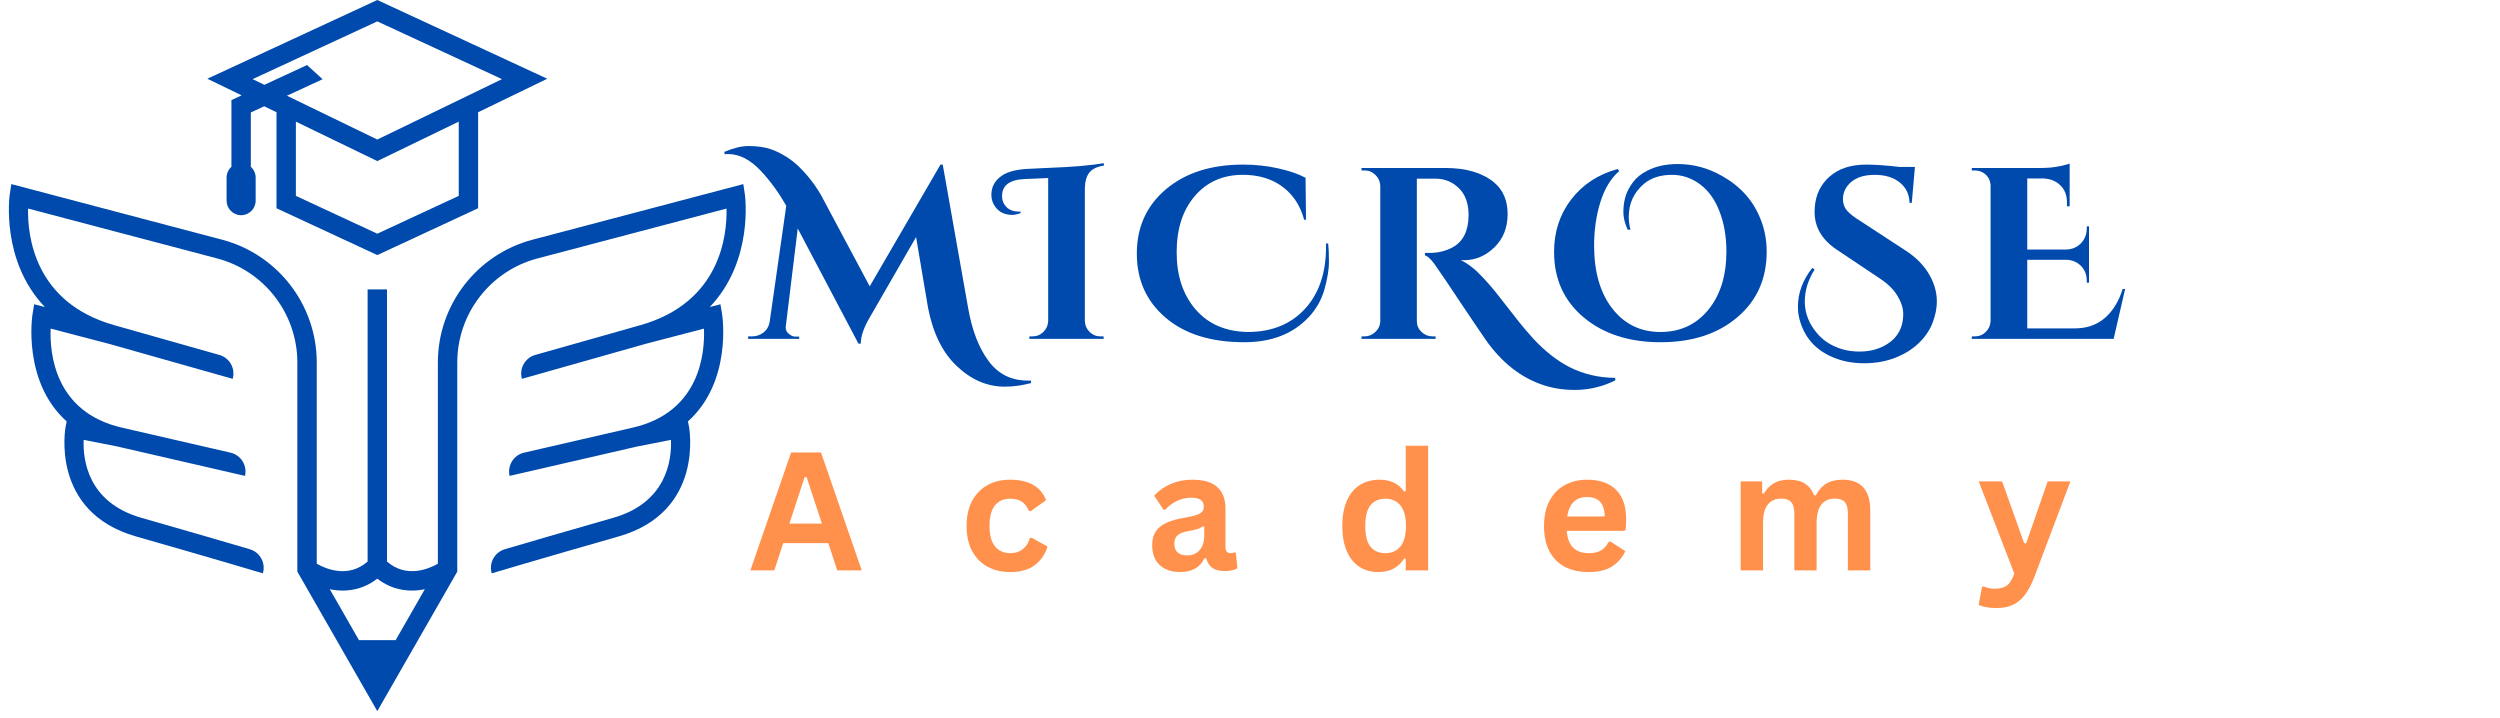 <svg xmlns="http://www.w3.org/2000/svg" xmlns:xlink="http://www.w3.org/1999/xlink" width="463" zoomAndPan="magnify" viewBox="0 0 347.25 99.75" height="133" preserveAspectRatio="xMidYMid meet" version="1.0"><defs><g/><clipPath id="f9e80c804b"><path d="M 1 25 L 104 25 L 104 98.754 L 1 98.754 Z M 1 25 " clip-rule="nonzero"/></clipPath></defs><g clip-path="url(#f9e80c804b)"><path fill="#004aad" d="M 100.07 42.262 L 98.582 42.648 C 104.727 36.227 103.484 27.176 103.469 27.055 L 103.246 25.57 L 73.969 33.293 C 66.227 35.336 60.82 42.352 60.82 50.355 L 60.82 78.301 C 59.574 79.012 56.453 80.359 53.754 78 L 53.754 40.199 L 51.062 40.199 L 51.062 78 C 48.363 80.363 45.242 79.012 43.996 78.301 L 43.996 50.355 C 43.996 42.352 38.59 35.336 30.848 33.293 L 1.57 25.57 L 1.348 27.055 C 1.328 27.176 0.086 36.227 6.234 42.648 L 4.746 42.262 L 4.508 43.719 C 4.488 43.836 3.09 53.008 9.258 58.535 L 9.121 59.227 C 9.098 59.344 6.887 71.082 18.891 74.512 C 29.703 77.602 36.445 79.613 36.512 79.637 C 36.938 78.211 36.125 76.711 34.699 76.289 C 31.781 75.43 26.535 73.895 19.629 71.922 C 12.145 69.785 11.508 63.797 11.621 61.094 L 16.328 62.023 C 29.344 65.02 34.031 66.102 34.031 66.102 L 34.031 66.098 C 34.367 64.652 33.469 63.207 32.023 62.875 C 29.391 62.266 24.602 61.164 16.914 59.395 C 7.582 57.25 6.898 49.055 7.035 45.641 L 15.117 47.754 C 30.148 52.012 32.32 52.621 32.32 52.621 L 32.324 52.609 C 32.723 51.184 31.895 49.703 30.469 49.301 C 28.129 48.637 23.777 47.406 15.848 45.16 C 4.738 42.016 3.812 32.672 3.902 28.969 L 30.16 35.895 C 36.719 37.625 41.301 43.574 41.301 50.355 L 41.301 79.398 L 52.406 98.777 L 63.516 79.398 L 63.516 50.355 C 63.516 43.574 68.098 37.625 74.656 35.898 L 100.914 28.969 C 101.004 32.672 100.074 42.016 88.969 45.16 C 81.039 47.406 76.688 48.637 74.348 49.301 C 72.922 49.703 72.09 51.184 72.492 52.609 L 72.496 52.621 C 72.496 52.621 74.668 52.012 89.699 47.754 L 97.781 45.645 C 97.918 49.055 97.23 57.25 87.902 59.395 C 80.211 61.164 75.426 62.266 72.793 62.875 C 71.348 63.207 70.449 64.652 70.781 66.098 L 70.785 66.102 C 70.785 66.102 75.473 65.02 88.492 62.023 L 93.195 61.098 C 93.309 63.801 92.672 69.785 85.184 71.922 C 78.281 73.895 73.035 75.43 70.117 76.289 C 68.691 76.711 67.875 78.211 68.301 79.637 C 68.371 79.613 75.113 77.602 85.926 74.512 C 97.93 71.082 95.719 59.344 95.695 59.227 L 95.555 58.535 C 101.727 53.008 100.328 43.836 100.309 43.719 Z M 54.957 88.914 L 49.859 88.914 L 45.809 81.844 C 46.383 81.961 46.984 82.031 47.602 82.031 C 49.176 82.031 50.848 81.586 52.406 80.379 C 53.969 81.586 55.637 82.031 57.215 82.031 C 57.832 82.031 58.434 81.961 59.008 81.844 Z M 54.957 88.914 " fill-opacity="1" fill-rule="nonzero"/></g><path fill="#004aad" d="M 32.145 13.902 L 32.145 23.168 C 31.734 23.535 31.473 24.074 31.473 24.672 L 31.473 27.867 C 31.473 28.984 32.375 29.891 33.492 29.891 C 34.609 29.891 35.512 28.984 35.512 27.867 L 35.512 24.672 C 35.512 24.074 35.25 23.539 34.84 23.168 L 34.84 15.621 L 36.695 14.762 L 38.406 15.59 L 38.406 28.926 L 52.406 35.43 L 66.41 28.926 L 66.41 15.59 L 76.016 10.938 L 52.406 0 L 28.801 10.938 L 33.562 13.242 Z M 63.719 27.207 L 52.406 32.461 L 41.098 27.207 L 41.098 16.895 L 52.406 22.375 L 63.719 16.895 Z M 52.406 2.969 L 69.727 10.992 L 52.406 19.383 L 39.852 13.297 L 44.809 11.004 L 42.648 9.035 L 36.723 11.781 L 35.09 10.992 Z M 52.406 2.969 " fill-opacity="1" fill-rule="nonzero"/><g fill="#004aad" fill-opacity="1"><g transform="translate(103.852, 47.066)"><g><path d="M -3.25 -25.969 C -1.969 -26.508 -0.852 -26.781 0.094 -26.781 C 1.051 -26.781 1.891 -26.691 2.609 -26.516 C 3.336 -26.336 4.078 -26.035 4.828 -25.609 C 5.586 -25.191 6.297 -24.68 6.953 -24.078 C 8.211 -22.879 9.285 -21.52 10.172 -20 L 16.953 -7.297 L 26.781 -24.203 L 27.094 -24.203 L 30.625 -4.266 C 31.164 -1.191 32.102 1.242 33.438 3.047 C 34.77 4.879 36.598 5.797 38.922 5.797 C 39.078 5.797 39.223 5.797 39.359 5.797 L 39.359 6.141 C 38.117 6.473 36.898 6.641 35.703 6.641 C 33.266 6.641 31.039 5.68 29.031 3.766 C 27.082 1.93 25.758 -0.742 25.062 -4.266 L 23.391 -14.141 L 17.016 -3.078 C 16.16 -1.66 15.723 -0.41 15.703 0.672 L 15.391 0.672 L 6.953 -15.328 L 5.297 -1.766 C 5.223 -1.242 5.445 -0.828 5.969 -0.516 C 6.164 -0.379 6.379 -0.312 6.609 -0.312 L 7.156 -0.312 L 7.156 0 L 0.062 0 L 0.062 -0.344 L 0.609 -0.344 C 1.191 -0.344 1.711 -0.516 2.172 -0.859 C 2.641 -1.211 2.93 -1.695 3.047 -2.312 L 5.359 -18.484 C 4.336 -20.285 3.172 -21.891 1.859 -23.297 C 0.391 -24.879 -1.145 -25.672 -2.75 -25.672 C -2.906 -25.672 -3.051 -25.66 -3.188 -25.641 Z M -3.25 -25.969 "/></g></g></g><g fill="#004aad" fill-opacity="1"><g transform="translate(139.154, 47.066)"><g><path d="M 13.703 -0.344 L 14.141 -0.344 L 14.141 0 L 3.828 0 L 3.828 -0.344 L 4.266 -0.344 C 4.859 -0.344 5.363 -0.551 5.781 -0.969 C 6.195 -1.383 6.414 -1.883 6.438 -2.469 L 6.438 -22.344 L 3.219 -22.203 C 1.094 -22.117 0.031 -21.328 0.031 -19.828 C 0.031 -19.223 0.238 -18.711 0.656 -18.297 C 1.07 -17.879 1.656 -17.672 2.406 -17.672 C 2.469 -17.672 2.535 -17.672 2.609 -17.672 L 2.609 -17.469 C 2.16 -17.301 1.773 -17.219 1.453 -17.219 C 0.43 -17.219 -0.348 -17.582 -0.891 -18.312 C -1.266 -18.812 -1.453 -19.375 -1.453 -20 C -1.453 -21 -1.062 -21.816 -0.281 -22.453 C 0.488 -23.098 1.688 -23.477 3.312 -23.594 C 3.613 -23.613 4.566 -23.66 6.172 -23.734 C 9.828 -23.867 12.484 -24.094 14.141 -24.406 L 14.203 -24.078 C 13.234 -23.922 12.551 -23.594 12.156 -23.094 C 11.758 -22.594 11.551 -21.859 11.531 -20.891 L 11.531 -2.469 C 11.551 -1.883 11.77 -1.383 12.188 -0.969 C 12.602 -0.551 13.109 -0.344 13.703 -0.344 Z M 13.703 -0.344 "/></g></g></g><g fill="#004aad" fill-opacity="1"><g transform="translate(157.093, 47.066)"><g><path d="M 27.391 -13.25 C 27.461 -12.57 27.5 -11.719 27.5 -10.688 C 27.5 -9.664 27.297 -8.414 26.891 -6.938 C 26.484 -5.457 25.75 -4.148 24.688 -3.016 C 22.508 -0.691 19.523 0.469 15.734 0.469 C 11.117 0.469 7.477 -0.664 4.812 -2.938 C 2.145 -5.207 0.812 -8.176 0.812 -11.844 C 0.812 -15.52 2.16 -18.5 4.859 -20.781 C 7.566 -23.062 11.133 -24.203 15.562 -24.203 C 17.258 -24.203 18.875 -24.031 20.406 -23.688 C 21.945 -23.352 23.227 -22.914 24.25 -22.375 L 24.312 -16.547 L 24.047 -16.547 C 23.66 -17.992 23.016 -19.203 22.109 -20.172 C 20.484 -21.91 18.289 -22.781 15.531 -22.781 C 12.77 -22.781 10.547 -21.797 8.859 -19.828 C 7.18 -17.867 6.344 -15.266 6.344 -12.016 C 6.344 -8.773 7.219 -6.133 8.969 -4.094 C 10.719 -2.062 13.129 -1.016 16.203 -0.953 C 19.523 -0.953 22.172 -2.016 24.141 -4.141 C 26.109 -6.266 27.094 -9.145 27.094 -12.781 C 27.094 -12.938 27.094 -13.094 27.094 -13.25 Z M 27.391 -13.25 "/></g></g></g><g fill="#004aad" fill-opacity="1"><g transform="translate(187.58, 47.066)"><g><path d="M 36.781 5.766 C 35.02 6.648 33.145 7.094 31.156 7.094 C 29.395 7.094 27.789 6.816 26.344 6.266 C 23.227 5.117 20.57 2.875 18.375 -0.469 C 17.812 -1.281 16.758 -2.836 15.219 -5.141 C 13.688 -7.453 12.691 -8.926 12.234 -9.562 C 11.441 -10.801 10.812 -11.477 10.344 -11.594 L 10.344 -11.938 C 10.363 -11.938 10.391 -11.938 10.422 -11.938 C 10.461 -11.938 10.504 -11.938 10.547 -11.938 C 10.586 -11.938 10.629 -11.938 10.672 -11.938 C 10.723 -11.938 10.781 -11.938 10.844 -11.938 C 10.914 -11.938 10.973 -11.938 11.016 -11.938 C 12.172 -11.938 13.234 -12.195 14.203 -12.719 C 15.672 -13.531 16.406 -15.031 16.406 -17.219 C 16.406 -18.82 15.953 -20.062 15.047 -20.938 C 14.148 -21.812 13.066 -22.25 11.797 -22.25 L 9.219 -22.25 L 9.219 -2.469 C 9.219 -1.883 9.43 -1.383 9.859 -0.969 C 10.297 -0.551 10.805 -0.344 11.391 -0.344 L 11.828 -0.344 L 11.828 0 L 1.531 0 L 1.531 -0.344 L 1.969 -0.344 C 2.531 -0.344 3.023 -0.547 3.453 -0.953 C 3.891 -1.359 4.117 -1.852 4.141 -2.438 L 4.141 -21.266 C 4.117 -21.848 3.895 -22.348 3.469 -22.766 C 3.051 -23.18 2.551 -23.391 1.969 -23.391 L 1.531 -23.391 L 1.531 -23.734 L 13.156 -23.734 C 16.07 -23.734 18.332 -23.066 19.938 -21.734 C 21.195 -20.691 21.828 -19.223 21.828 -17.328 C 21.828 -15.43 21.211 -13.891 19.984 -12.703 C 18.754 -11.516 17.348 -10.922 15.766 -10.922 C 15.629 -10.922 15.484 -10.93 15.328 -10.953 C 16.254 -10.453 17.023 -9.895 17.641 -9.281 C 18.266 -8.676 18.805 -8.102 19.266 -7.562 C 19.734 -7.02 20.129 -6.539 20.453 -6.125 C 20.785 -5.707 21.223 -5.148 21.766 -4.453 C 22.305 -3.766 22.867 -3.047 23.453 -2.297 C 24.047 -1.555 24.695 -0.797 25.406 -0.016 C 26.125 0.766 26.914 1.504 27.781 2.203 C 28.656 2.898 29.547 3.477 30.453 3.938 C 32.367 4.906 34.477 5.398 36.781 5.422 Z M 36.781 5.766 "/></g></g></g><g fill="#004aad" fill-opacity="1"><g transform="translate(214.845, 47.066)"><g><path d="M 11.25 -15.156 C 10.844 -16.008 10.641 -16.828 10.641 -17.609 C 10.641 -18.391 10.738 -19.113 10.938 -19.781 C 11.145 -20.445 11.488 -21.102 11.969 -21.75 C 12.445 -22.395 13.113 -22.93 13.969 -23.359 C 15.145 -23.973 16.555 -24.281 18.203 -24.281 C 20.379 -24.281 22.438 -23.723 24.375 -22.609 C 26.926 -21.172 28.703 -19.172 29.703 -16.609 C 30.266 -15.211 30.547 -13.711 30.547 -12.109 C 30.547 -8.328 29.18 -5.285 26.453 -2.984 C 23.734 -0.68 20.188 0.469 15.812 0.469 C 11.438 0.469 7.875 -0.68 5.125 -2.984 C 2.383 -5.285 1.016 -8.316 1.016 -12.078 C 1.016 -14.879 1.812 -17.312 3.406 -19.375 C 5 -21.445 7.148 -22.852 9.859 -23.594 L 10.062 -23.297 C 8.914 -22.316 8.047 -20.891 7.453 -19.016 C 6.867 -17.141 6.578 -15.117 6.578 -12.953 C 6.578 -9.285 7.422 -6.367 9.109 -4.203 C 10.805 -2.035 13.031 -0.953 15.781 -0.953 C 18.531 -0.953 20.742 -1.973 22.422 -4.016 C 24.109 -6.066 24.953 -8.773 24.953 -12.141 C 24.953 -14.172 24.641 -16.004 24.016 -17.641 C 23.398 -19.285 22.504 -20.551 21.328 -21.438 C 20.148 -22.332 18.836 -22.781 17.391 -22.781 C 15.785 -22.781 14.488 -22.363 13.5 -21.531 C 12.094 -20.332 11.391 -18.805 11.391 -16.953 C 11.391 -16.367 11.469 -15.77 11.625 -15.156 Z M 11.25 -15.156 "/></g></g></g><g fill="#004aad" fill-opacity="1"><g transform="translate(248.858, 47.066)"><g><path d="M 3.188 -9.625 C 2.281 -8.176 1.828 -6.695 1.828 -5.188 C 1.828 -3.539 2.426 -2.035 3.625 -0.672 C 4.281 0.086 5.109 0.68 6.109 1.109 C 7.117 1.547 8.223 1.766 9.422 1.766 C 10.617 1.766 11.691 1.535 12.641 1.078 C 14.547 0.148 15.5 -1.359 15.5 -3.453 C 15.5 -4.242 15.234 -5.082 14.703 -5.969 C 14.172 -6.852 13.375 -7.645 12.312 -8.344 L 6.547 -12.203 C 4.305 -13.609 3.188 -15.414 3.188 -17.625 C 3.188 -17.852 3.195 -18.082 3.219 -18.312 C 3.352 -20.051 4.047 -21.469 5.297 -22.562 C 6.555 -23.656 8.238 -24.203 10.344 -24.203 C 11.633 -24.203 13.191 -24.094 15.016 -23.875 L 17.125 -23.875 L 16.688 -18.891 L 16.375 -18.891 C 16.352 -20.066 15.898 -21.008 15.016 -21.719 C 14.141 -22.426 12.977 -22.781 11.531 -22.781 C 9.77 -22.781 8.492 -22.25 7.703 -21.188 C 7.316 -20.645 7.125 -20.055 7.125 -19.422 C 7.125 -18.797 7.312 -18.258 7.688 -17.812 C 8.07 -17.375 8.688 -16.895 9.531 -16.375 L 15.875 -12.234 C 17.156 -11.398 18.16 -10.422 18.891 -9.297 C 19.742 -7.961 20.172 -6.594 20.172 -5.188 C 20.172 -4.281 19.984 -3.32 19.609 -2.312 C 19.242 -1.312 18.633 -0.383 17.781 0.469 C 16.938 1.332 15.848 2.035 14.516 2.578 C 13.18 3.117 11.703 3.391 10.078 3.391 C 8.461 3.391 7.004 3.109 5.703 2.547 C 3.273 1.523 1.734 -0.25 1.078 -2.781 C 0.941 -3.32 0.875 -3.883 0.875 -4.469 C 0.875 -6.375 1.539 -8.172 2.875 -9.859 Z M 3.188 -9.625 "/></g></g></g><g fill="#004aad" fill-opacity="1"><g transform="translate(272.46, 47.066)"><g><path d="M 1.859 -0.344 C 2.453 -0.344 2.957 -0.551 3.375 -0.969 C 3.789 -1.383 4.008 -1.883 4.031 -2.469 L 4.031 -21.359 C 3.969 -22.148 3.598 -22.738 2.922 -23.125 C 2.578 -23.301 2.223 -23.391 1.859 -23.391 L 1.422 -23.391 L 1.422 -23.734 L 10.953 -23.734 C 11.941 -23.734 12.812 -23.812 13.562 -23.969 C 14.312 -24.125 14.797 -24.25 15.016 -24.344 L 15.016 -18.406 L 14.641 -18.406 L 14.641 -18.812 C 14.672 -19.832 14.383 -20.648 13.781 -21.266 C 13.188 -21.891 12.379 -22.227 11.359 -22.281 L 9.125 -22.281 L 9.125 -12.406 L 14.516 -12.406 C 15.348 -12.426 16.035 -12.711 16.578 -13.266 C 17.117 -13.828 17.391 -14.516 17.391 -15.328 L 17.391 -15.625 L 17.703 -15.625 L 17.703 -7.797 L 17.391 -7.797 L 17.391 -8.062 C 17.391 -8.906 17.117 -9.598 16.578 -10.141 C 16.035 -10.68 15.359 -10.961 14.547 -10.984 L 9.125 -10.984 L 9.125 -1.453 L 15.734 -1.453 C 17.379 -1.453 18.758 -1.926 19.875 -2.875 C 21 -3.832 21.832 -5.18 22.375 -6.922 L 22.719 -6.922 L 21.125 0 L 1.422 0 L 1.422 -0.344 Z M 1.859 -0.344 "/></g></g></g><g fill="#ff914d" fill-opacity="1"><g transform="translate(103.977, 79.225)"><g><path d="M 15.719 0 L 12.312 0 L 11.078 -3.781 L 4.812 -3.781 L 3.578 0 L 0.25 0 L 5.906 -16.375 L 10.062 -16.375 Z M 7.781 -12.953 L 5.672 -6.5 L 10.188 -6.5 L 8.062 -12.953 Z M 7.781 -12.953 "/></g></g></g><g fill="#ff914d" fill-opacity="1"><g transform="translate(133.149, 79.225)"><g><path d="M 7.203 0.234 C 6.004 0.234 4.945 -0.008 4.031 -0.5 C 3.113 -1 2.395 -1.727 1.875 -2.688 C 1.363 -3.656 1.109 -4.816 1.109 -6.172 C 1.109 -7.523 1.363 -8.68 1.875 -9.641 C 2.395 -10.609 3.109 -11.344 4.016 -11.844 C 4.93 -12.344 5.973 -12.594 7.141 -12.594 C 9.742 -12.594 11.414 -11.645 12.156 -9.75 L 10.031 -8.234 L 9.781 -8.234 C 9.531 -8.816 9.203 -9.25 8.797 -9.531 C 8.391 -9.812 7.836 -9.953 7.141 -9.953 C 6.242 -9.953 5.547 -9.641 5.047 -9.016 C 4.547 -8.398 4.297 -7.453 4.297 -6.172 C 4.297 -4.898 4.551 -3.953 5.062 -3.328 C 5.57 -2.703 6.285 -2.391 7.203 -2.391 C 7.867 -2.391 8.438 -2.57 8.906 -2.938 C 9.375 -3.301 9.707 -3.82 9.906 -4.5 L 10.141 -4.531 L 12.359 -3.312 C 12.047 -2.27 11.461 -1.414 10.609 -0.75 C 9.766 -0.094 8.629 0.234 7.203 0.234 Z M 7.203 0.234 "/></g></g></g><g fill="#ff914d" fill-opacity="1"><g transform="translate(159.097, 79.225)"><g><path d="M 4.812 0.234 C 4.02 0.234 3.332 0.086 2.75 -0.203 C 2.164 -0.492 1.719 -0.922 1.406 -1.484 C 1.094 -2.047 0.938 -2.723 0.938 -3.516 C 0.938 -4.242 1.094 -4.859 1.406 -5.359 C 1.719 -5.859 2.203 -6.266 2.859 -6.578 C 3.523 -6.898 4.383 -7.145 5.438 -7.312 C 6.176 -7.438 6.738 -7.566 7.125 -7.703 C 7.508 -7.848 7.77 -8.008 7.906 -8.188 C 8.039 -8.363 8.109 -8.594 8.109 -8.875 C 8.109 -9.27 7.969 -9.57 7.688 -9.781 C 7.414 -9.988 6.957 -10.094 6.312 -10.094 C 5.625 -10.094 4.969 -9.938 4.344 -9.625 C 3.727 -9.32 3.195 -8.922 2.75 -8.422 L 2.516 -8.422 L 1.219 -10.375 C 1.844 -11.07 2.609 -11.613 3.516 -12 C 4.422 -12.395 5.406 -12.594 6.469 -12.594 C 8.102 -12.594 9.285 -12.242 10.016 -11.547 C 10.754 -10.848 11.125 -9.863 11.125 -8.594 L 11.125 -3.219 C 11.125 -2.664 11.363 -2.391 11.844 -2.391 C 12.031 -2.391 12.211 -2.426 12.391 -2.5 L 12.562 -2.453 L 12.781 -0.297 C 12.602 -0.18 12.363 -0.086 12.062 -0.016 C 11.758 0.055 11.422 0.094 11.047 0.094 C 10.316 0.094 9.742 -0.047 9.328 -0.328 C 8.91 -0.617 8.613 -1.066 8.438 -1.672 L 8.203 -1.688 C 7.598 -0.406 6.469 0.234 4.812 0.234 Z M 5.797 -2.078 C 6.516 -2.078 7.086 -2.316 7.516 -2.797 C 7.953 -3.285 8.172 -3.957 8.172 -4.812 L 8.172 -6.078 L 7.953 -6.109 C 7.766 -5.961 7.52 -5.836 7.219 -5.734 C 6.914 -5.641 6.477 -5.539 5.906 -5.438 C 5.238 -5.332 4.754 -5.141 4.453 -4.859 C 4.16 -4.586 4.016 -4.203 4.016 -3.703 C 4.016 -3.172 4.172 -2.766 4.484 -2.484 C 4.805 -2.211 5.242 -2.078 5.797 -2.078 Z M 5.797 -2.078 "/></g></g></g><g fill="#ff914d" fill-opacity="1"><g transform="translate(185.336, 79.225)"><g><path d="M 6.109 0.234 C 5.129 0.234 4.266 0 3.516 -0.469 C 2.766 -0.945 2.176 -1.664 1.75 -2.625 C 1.32 -3.582 1.109 -4.766 1.109 -6.172 C 1.109 -7.578 1.328 -8.758 1.766 -9.719 C 2.203 -10.688 2.805 -11.406 3.578 -11.875 C 4.348 -12.352 5.242 -12.594 6.266 -12.594 C 7.035 -12.594 7.703 -12.457 8.266 -12.188 C 8.828 -11.926 9.301 -11.516 9.688 -10.953 L 9.922 -11.016 L 9.922 -17.312 L 13.031 -17.312 L 13.031 0 L 9.922 0 L 9.922 -1.609 L 9.688 -1.641 C 9.344 -1.055 8.867 -0.598 8.266 -0.266 C 7.672 0.066 6.953 0.234 6.109 0.234 Z M 7.109 -2.391 C 7.984 -2.391 8.676 -2.703 9.188 -3.328 C 9.695 -3.953 9.953 -4.898 9.953 -6.172 C 9.953 -7.441 9.695 -8.391 9.188 -9.016 C 8.676 -9.641 7.984 -9.953 7.109 -9.953 C 6.203 -9.953 5.504 -9.645 5.016 -9.031 C 4.535 -8.426 4.297 -7.473 4.297 -6.172 C 4.297 -4.867 4.535 -3.91 5.016 -3.297 C 5.504 -2.691 6.203 -2.391 7.109 -2.391 Z M 7.109 -2.391 "/></g></g></g><g fill="#ff914d" fill-opacity="1"><g transform="translate(213.355, 79.225)"><g><path d="M 12.203 -5.484 L 4.266 -5.484 C 4.359 -4.398 4.664 -3.613 5.188 -3.125 C 5.707 -2.633 6.422 -2.391 7.328 -2.391 C 8.035 -2.391 8.609 -2.52 9.047 -2.781 C 9.484 -3.051 9.836 -3.457 10.109 -4 L 10.344 -4 L 12.406 -2.672 C 12.008 -1.805 11.398 -1.102 10.578 -0.562 C 9.766 -0.031 8.68 0.234 7.328 0.234 C 6.047 0.234 4.941 -0.004 4.016 -0.484 C 3.086 -0.973 2.367 -1.695 1.859 -2.656 C 1.359 -3.613 1.109 -4.785 1.109 -6.172 C 1.109 -7.578 1.375 -8.758 1.906 -9.719 C 2.438 -10.688 3.148 -11.406 4.047 -11.875 C 4.953 -12.352 5.969 -12.594 7.094 -12.594 C 8.844 -12.594 10.18 -12.129 11.109 -11.203 C 12.047 -10.273 12.516 -8.914 12.516 -7.125 C 12.516 -6.477 12.488 -5.973 12.438 -5.609 Z M 9.547 -7.484 C 9.516 -8.422 9.297 -9.102 8.891 -9.531 C 8.484 -9.969 7.883 -10.188 7.094 -10.188 C 5.531 -10.188 4.609 -9.285 4.328 -7.484 Z M 9.547 -7.484 "/></g></g></g><g fill="#ff914d" fill-opacity="1"><g transform="translate(239.997, 79.225)"><g><path d="M 1.781 0 L 1.781 -12.359 L 4.766 -12.359 L 4.766 -10.703 L 5 -10.656 C 5.395 -11.312 5.863 -11.797 6.406 -12.109 C 6.945 -12.43 7.641 -12.594 8.484 -12.594 C 9.422 -12.594 10.172 -12.406 10.734 -12.031 C 11.305 -11.664 11.723 -11.129 11.984 -10.422 L 12.219 -10.422 C 12.602 -11.16 13.094 -11.707 13.688 -12.062 C 14.289 -12.414 15.039 -12.594 15.938 -12.594 C 18.5 -12.594 19.781 -11.164 19.781 -8.312 L 19.781 0 L 16.672 0 L 16.672 -7.922 C 16.672 -8.641 16.531 -9.16 16.25 -9.484 C 15.969 -9.805 15.516 -9.969 14.891 -9.969 C 13.18 -9.969 12.328 -8.828 12.328 -6.547 L 12.328 0 L 9.234 0 L 9.234 -7.922 C 9.234 -8.641 9.086 -9.16 8.797 -9.484 C 8.504 -9.805 8.047 -9.969 7.422 -9.969 C 6.629 -9.969 6.008 -9.695 5.562 -9.156 C 5.113 -8.625 4.891 -7.781 4.891 -6.625 L 4.891 0 Z M 1.781 0 "/></g></g></g><g fill="#ff914d" fill-opacity="1"><g transform="translate(274.579, 79.225)"><g><path d="M 2.734 5.234 C 2.203 5.234 1.723 5.191 1.297 5.109 C 0.867 5.035 0.52 4.93 0.25 4.797 L 0.734 2.281 L 0.938 2.219 C 1.125 2.312 1.352 2.391 1.625 2.453 C 1.906 2.516 2.191 2.547 2.484 2.547 C 2.984 2.547 3.398 2.477 3.734 2.344 C 4.066 2.219 4.348 2.004 4.578 1.703 C 4.805 1.398 5.016 0.977 5.203 0.438 L 0.266 -12.359 L 3.516 -12.359 L 6.578 -3.766 L 6.859 -3.766 L 9.844 -12.359 L 13 -12.359 L 8.047 0.766 C 7.648 1.828 7.211 2.68 6.734 3.328 C 6.266 3.973 5.707 4.453 5.062 4.766 C 4.414 5.078 3.641 5.234 2.734 5.234 Z M 2.734 5.234 "/></g></g></g></svg>